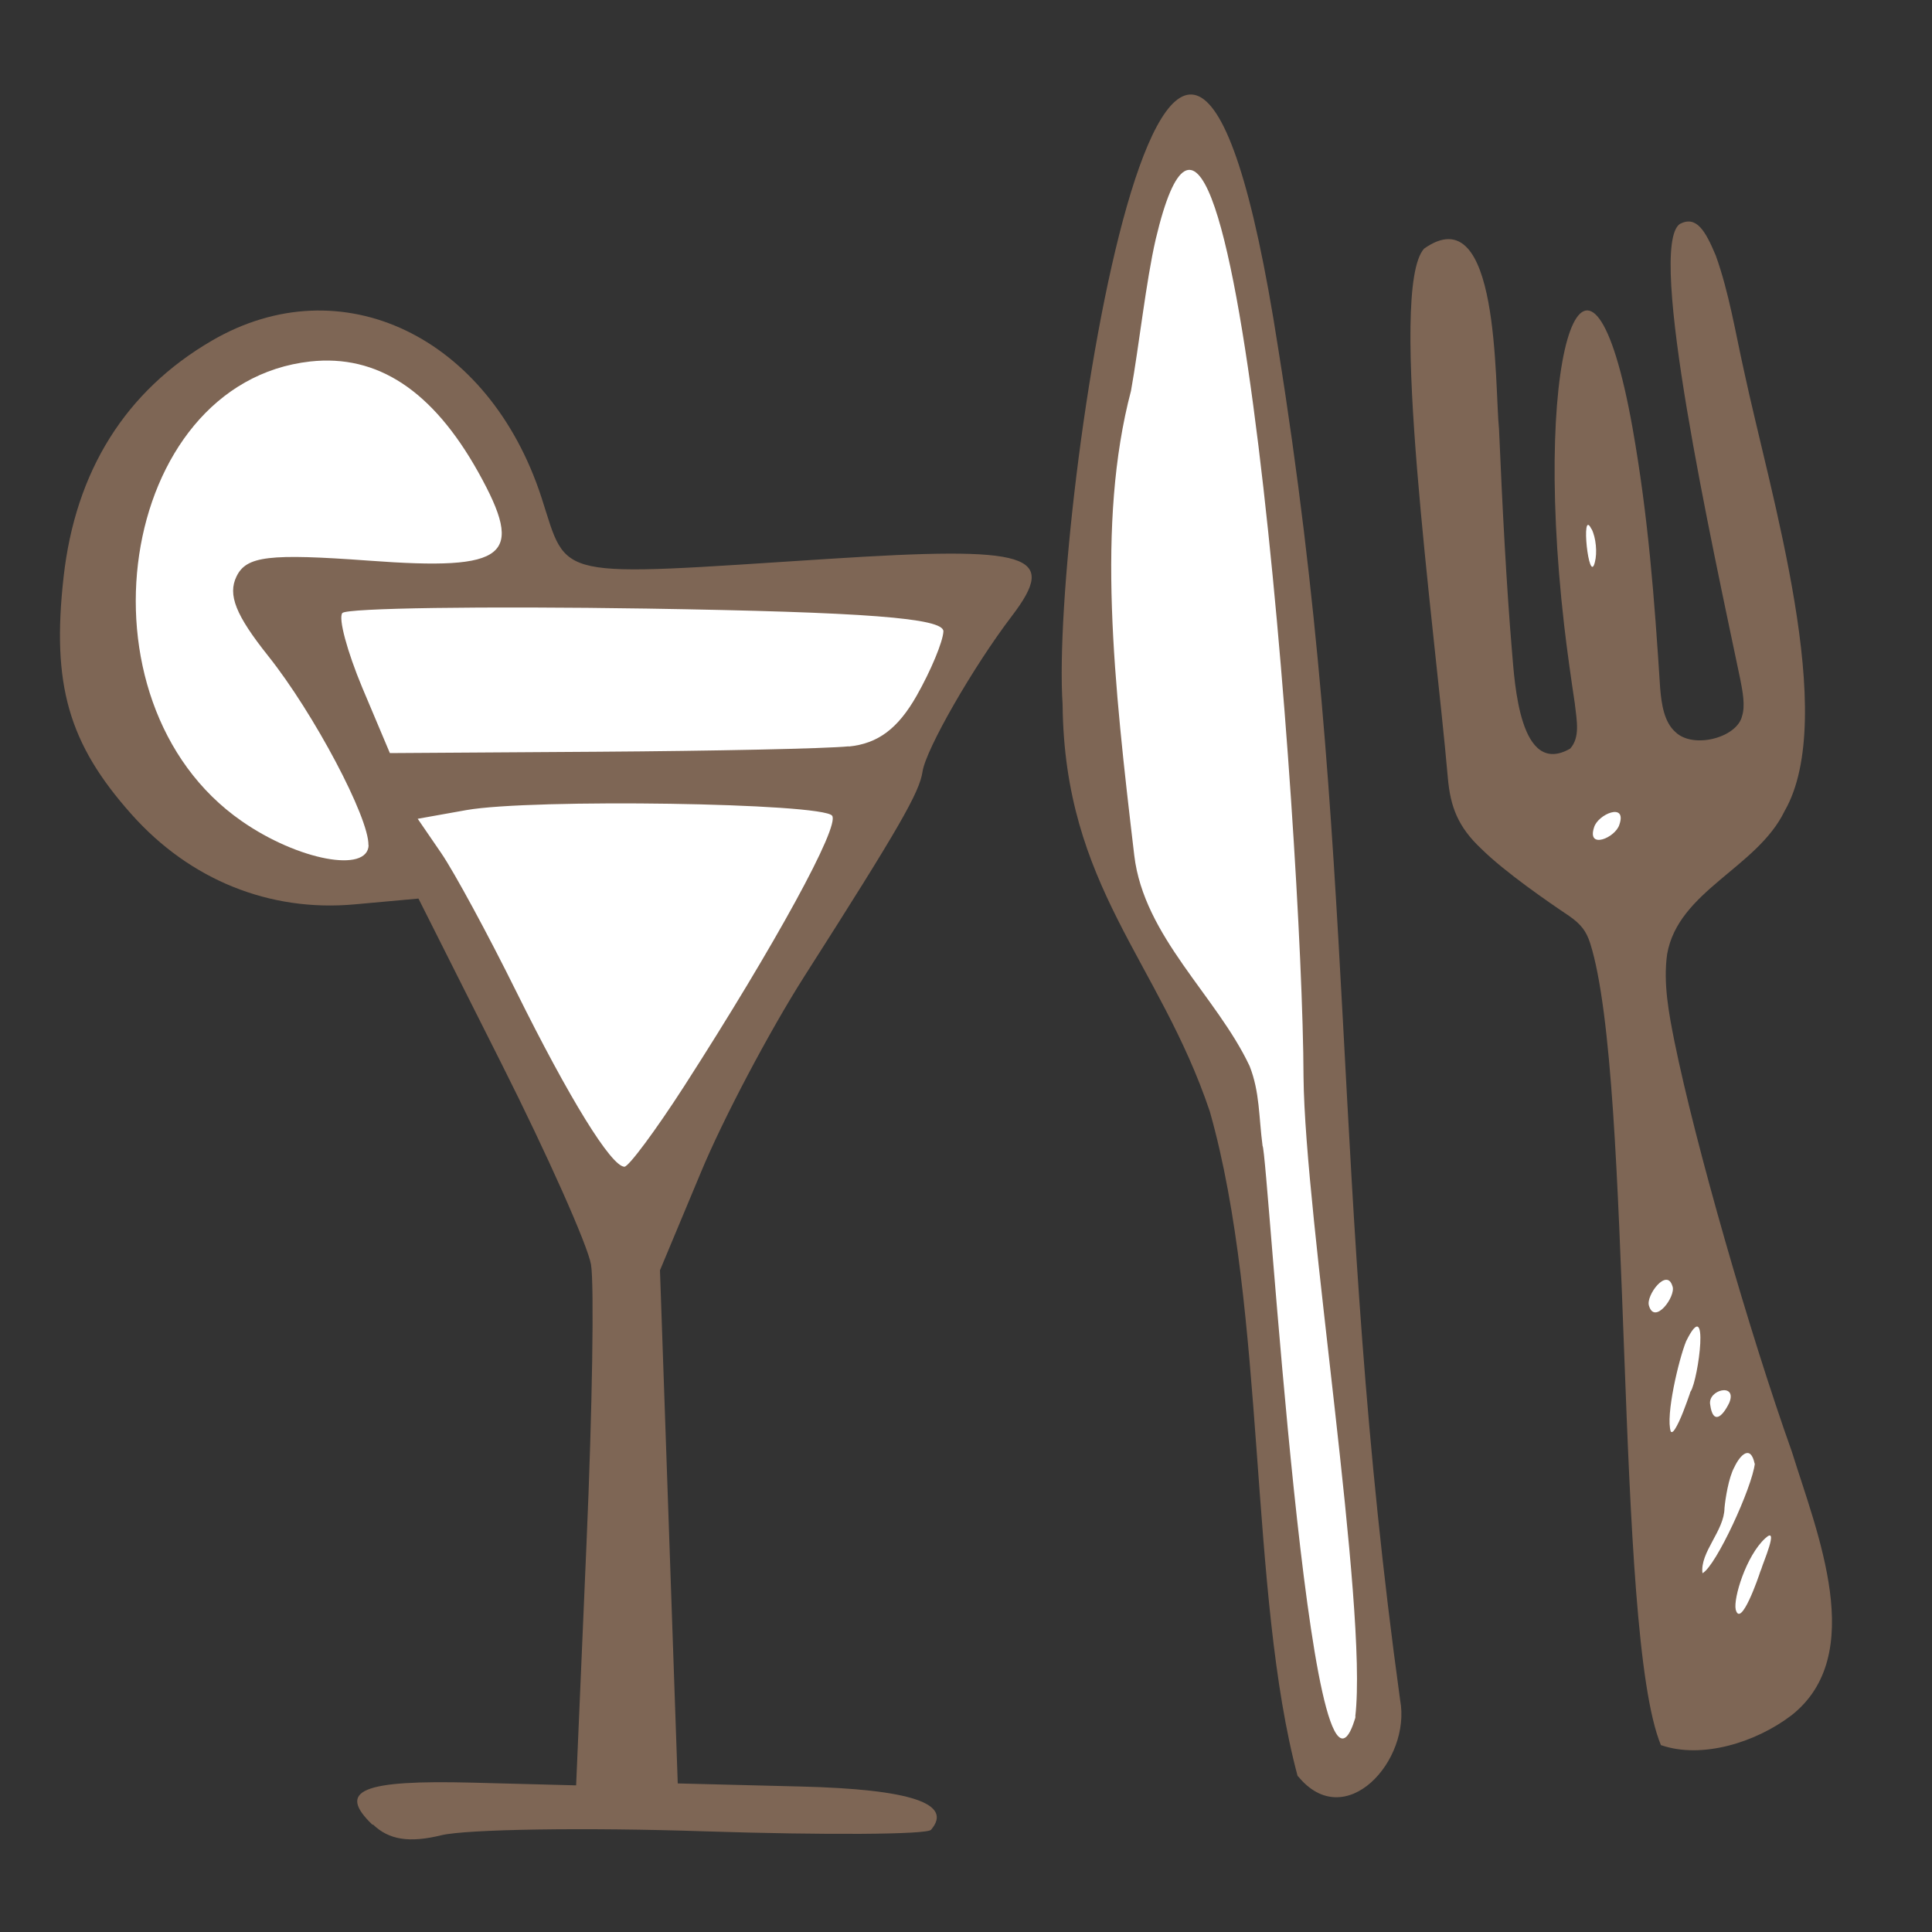 <?xml version="1.0" encoding="UTF-8"?>
<svg id="_レイヤー_1" data-name=" レイヤー 1" xmlns="http://www.w3.org/2000/svg" version="1.1" viewBox="0 0 100 100">
  <rect x="0" y="0" width="100" height="100" fill="#333333" stroke="none"/>
  <defs>
    <style>
      .cls-1 {
        fill: #7e6655;
      }

      .cls-1, .cls-2 {
        stroke-width: 0px;
      }

      .cls-2 {
        fill: #fff;
      }
    </style>
  </defs>
  <path class="cls-2" d="M89.14,66.97c.96,1.4,1.48,3.05,1.96,4.68,1.05,3.58,1.94,7.23,2.13,10.95.06,1.12,0,2.38-.81,3.16-1.18,1.14-3.21.55-4.43-.53-.98-.87-1.71-2-2.11-3.24-.61-1.89-.42-3.94-.53-5.92-.18-3.12-1.13-6.19-1-9.34.06-1.31,0-2.57,1.56-2.31,1.3.22,2.54,1.52,3.24,2.55Z"/>
  <path class="cls-2" d="M81.75,41.03c-.17.92-.4,1.86-.23,2.77s.88,1.82,1.81,1.85c1.03.03,1.82-1,1.94-2.02s-.23-2.03-.48-3.02c-.91-3.5-.69-7.2-.2-10.78.12-.88.25-1.78.04-2.64s-.86-1.68-1.74-1.79c-2.86-.38-1.12,5.18-.99,6.47.31,3.04.4,6.14-.16,9.16Z"/>
  <path class="cls-2" d="M23.22,20.48c-.53-.66-1.11-1.32-1.87-1.72-.72-.38-1.55-.51-2.36-.61-3.1-.41-6.47-.63-9.11,1.04-2.59,1.64-3.85,4.76-4.42,7.77-.97,5.11-.21,10.86,3.36,14.64,2.57,2.73,6.47,4.14,10.19,3.71.75-.09,1.53-.25,2.26-.03,1.53.47,2.09,2.29,2.62,3.8,1.19,3.38,3.33,6.33,4.91,9.55.56,1.14,1.08,2.36,2.05,3.19s2.56,1.1,3.47.21c.26-.25.44-.56.62-.87,4.77-8.34,9.47-16.71,13.78-25.29.7-1.39,1.4-2.83,1.53-4.38-2.48-.77-5.12-.76-7.71-.81-4.58-.1-9.15-.47-13.69-1.08-1.77-.24-1.69-2.64-2.4-4.06-.89-1.79-1.98-3.49-3.23-5.05Z"/>
  <path class="cls-2" d="M68.16,48.6c.09,3.57.08,7.14.27,10.71.48,9.15,2.26,18.21,2.7,27.36.05,1.14.07,2.33-.46,3.34s-1.8,1.71-2.83,1.23c-2.32-10.34-2.05-21.08-3.33-31.6-.18-1.51-.4-3.03-1-4.43-.66-1.53-1.74-2.83-2.67-4.21-3.98-5.88-5.31-13.23-5.05-20.32s2.02-14.04,3.77-20.92c.22-.87.73-2.46,1.73-2.75,1.45-.41,1.49,1.37,1.74,2.42.74,3.09,1.4,6.2,1.98,9.33,1.17,6.3,2.03,12.66,2.56,19.04.3,3.59.49,7.2.58,10.8Z"/>
  <path class="cls-1" d="M19.28,94.45c-1.86-1.78-.56-2.33,5.19-2.18l5.35.14.54-12.58c.3-6.92.4-13.39.23-14.38s-2.25-5.66-4.62-10.37l-4.31-8.57-3.31.3c-4.4.4-8.53-1.27-11.55-4.67-3.26-3.66-4.13-6.71-3.51-12.26.61-5.5,3.21-9.65,7.68-12.25,6.68-3.89,14.34-.24,17.06,8.13,1.39,4.29.49,4.09,14.82,3.17,10.54-.68,11.96-.24,9.52,2.96-1.99,2.61-4.45,6.89-4.62,8.05-.16,1.08-1.2,2.89-6.12,10.6-1.79,2.81-4.21,7.38-5.36,10.16l-2.11,5.05.46,13.28.46,13.28,6.37.16c5.68.14,7.9.88,6.74,2.24-.21.25-5.47.28-11.68.08-6.22-.21-12.36-.11-13.66.2-1.66.41-2.72.24-3.54-.55M35.42,56.21c4.72-7.34,8.06-13.45,7.65-13.99-.5-.66-15.55-.89-18.93-.29l-2.52.45,1.22,1.78c.67.98,2.41,4.19,3.87,7.14,2.76,5.57,4.92,9.07,5.61,9.09.22,0,1.61-1.87,3.1-4.18M19.07,43.75c.04-1.42-2.83-6.84-5.19-9.8-1.68-2.11-2.1-3.16-1.64-4.11.51-1.06,1.67-1.2,6.87-.82,7.18.53,8.08-.21,5.64-4.59-2.36-4.22-5.22-6.1-8.69-5.72-9.98,1.11-12.45,17.61-3.55,23.79,2.91,2.03,6.53,2.71,6.57,1.24M43.93,38.64c1.51-.15,2.54-.92,3.51-2.62.75-1.32,1.37-2.82,1.39-3.34.02-.69-4.06-1-15.34-1.18-8.45-.13-15.55-.03-15.77.23-.22.26.25,1.99,1.03,3.86l1.43,3.39,10.8-.07c5.94-.04,11.77-.16,12.95-.28h0Z"/>
  <path class="cls-1" d="M67.17,91.95c-2.55-9.5-1.61-24.05-4.55-34.42-2.63-7.81-7.53-11.62-7.62-21.07-.66-9.76,5.82-52.91,11.16-18.42,4.22,26.34,2.6,43.02,6.31,69.95.59,3.13-2.85,6.95-5.29,3.94M70.15,88.84c.66-5.68-2.61-25.81-2.68-33.1-.04-12.32-3.63-60.32-7.65-43.36-.5,2.16-.87,5.57-1.28,7.85-1.8,6.83-.89,15.09.17,24.05.5,4.2,4.26,7.27,5.97,10.9.53,1.35.47,2.61.67,4.13.27.27,2.45,37.26,4.79,29.64l.02-.09ZM85.97,90.33c-2.44-5.87-1.41-34.37-3.66-41.5-.21-.65-.48-.99-1.09-1.42-1.05-.7-3.34-2.28-4.54-3.47-1.22-1.14-1.61-2.19-1.74-3.68-.7-8-3.12-25.29-1.23-27.39,3.93-2.78,3.64,7,3.88,9.36.17,4,.39,8.18.67,11.48.14,1.64.4,6.53,3.01,5.04.53-.59.34-1.46.24-2.35-.18-1.19-.4-2.73-.55-4.04-1.7-14.81,1.36-22.43,3.54-10.21.81,4.57,1.13,8.8,1.43,13.48.07.81.2,1.74.79,2.26.91.89,3.19.3,3.45-.83.17-.53.03-1.27-.09-1.88-1.46-6.99-4.86-22.4-3.13-23.59.85-.44,1.31.33,1.86,1.64.69,1.93,1.02,4.01,1.46,5.97,1.37,6.42,4.91,17.9,2.1,22.78-1.42,2.94-5.51,4.13-6.08,7.41-.21,1.5.09,3.07.38,4.52,1.08,5.32,3.88,15.07,6.08,21.24,1.31,4.21,3.94,10.52-.03,13.64-1.87,1.42-4.65,2.26-6.74,1.54M91.17,81.2c.05-.23.96-2.3.19-1.57-.98.9-1.65,3.1-1.52,3.68.26,1,1.19-1.7,1.27-1.96M90.82,75.76c-.21-1-.75-.46-1.05.18-.3.54-.47,1.66-.51,2.11-.01,1.19-1.28,2.29-1.14,3.38.71-.38,2.58-4.47,2.71-5.68M87.51,72.02c.4-.64,1-5.12-.24-2.59-.38.94-1.07,3.85-.79,4.67.05.05.12.02.21-.12.28-.43.59-1.32.76-1.8l.05-.16ZM89.51,72.6c.42-1.05-1.14-.67-.99.11.14,1.03.62.66.99-.11M86.57,66.59c-.28-1.02-1.39.47-1.22.99.29,1.02,1.4-.47,1.22-1M83.82,42.68c.4-1.17-1.11-.54-1.31.14-.39,1.17,1.11.54,1.31-.14M82.37,27.38c-.57-1.18-.13,2.98.18,1.72.13-.49.06-1.27-.17-1.72"/>
</svg>